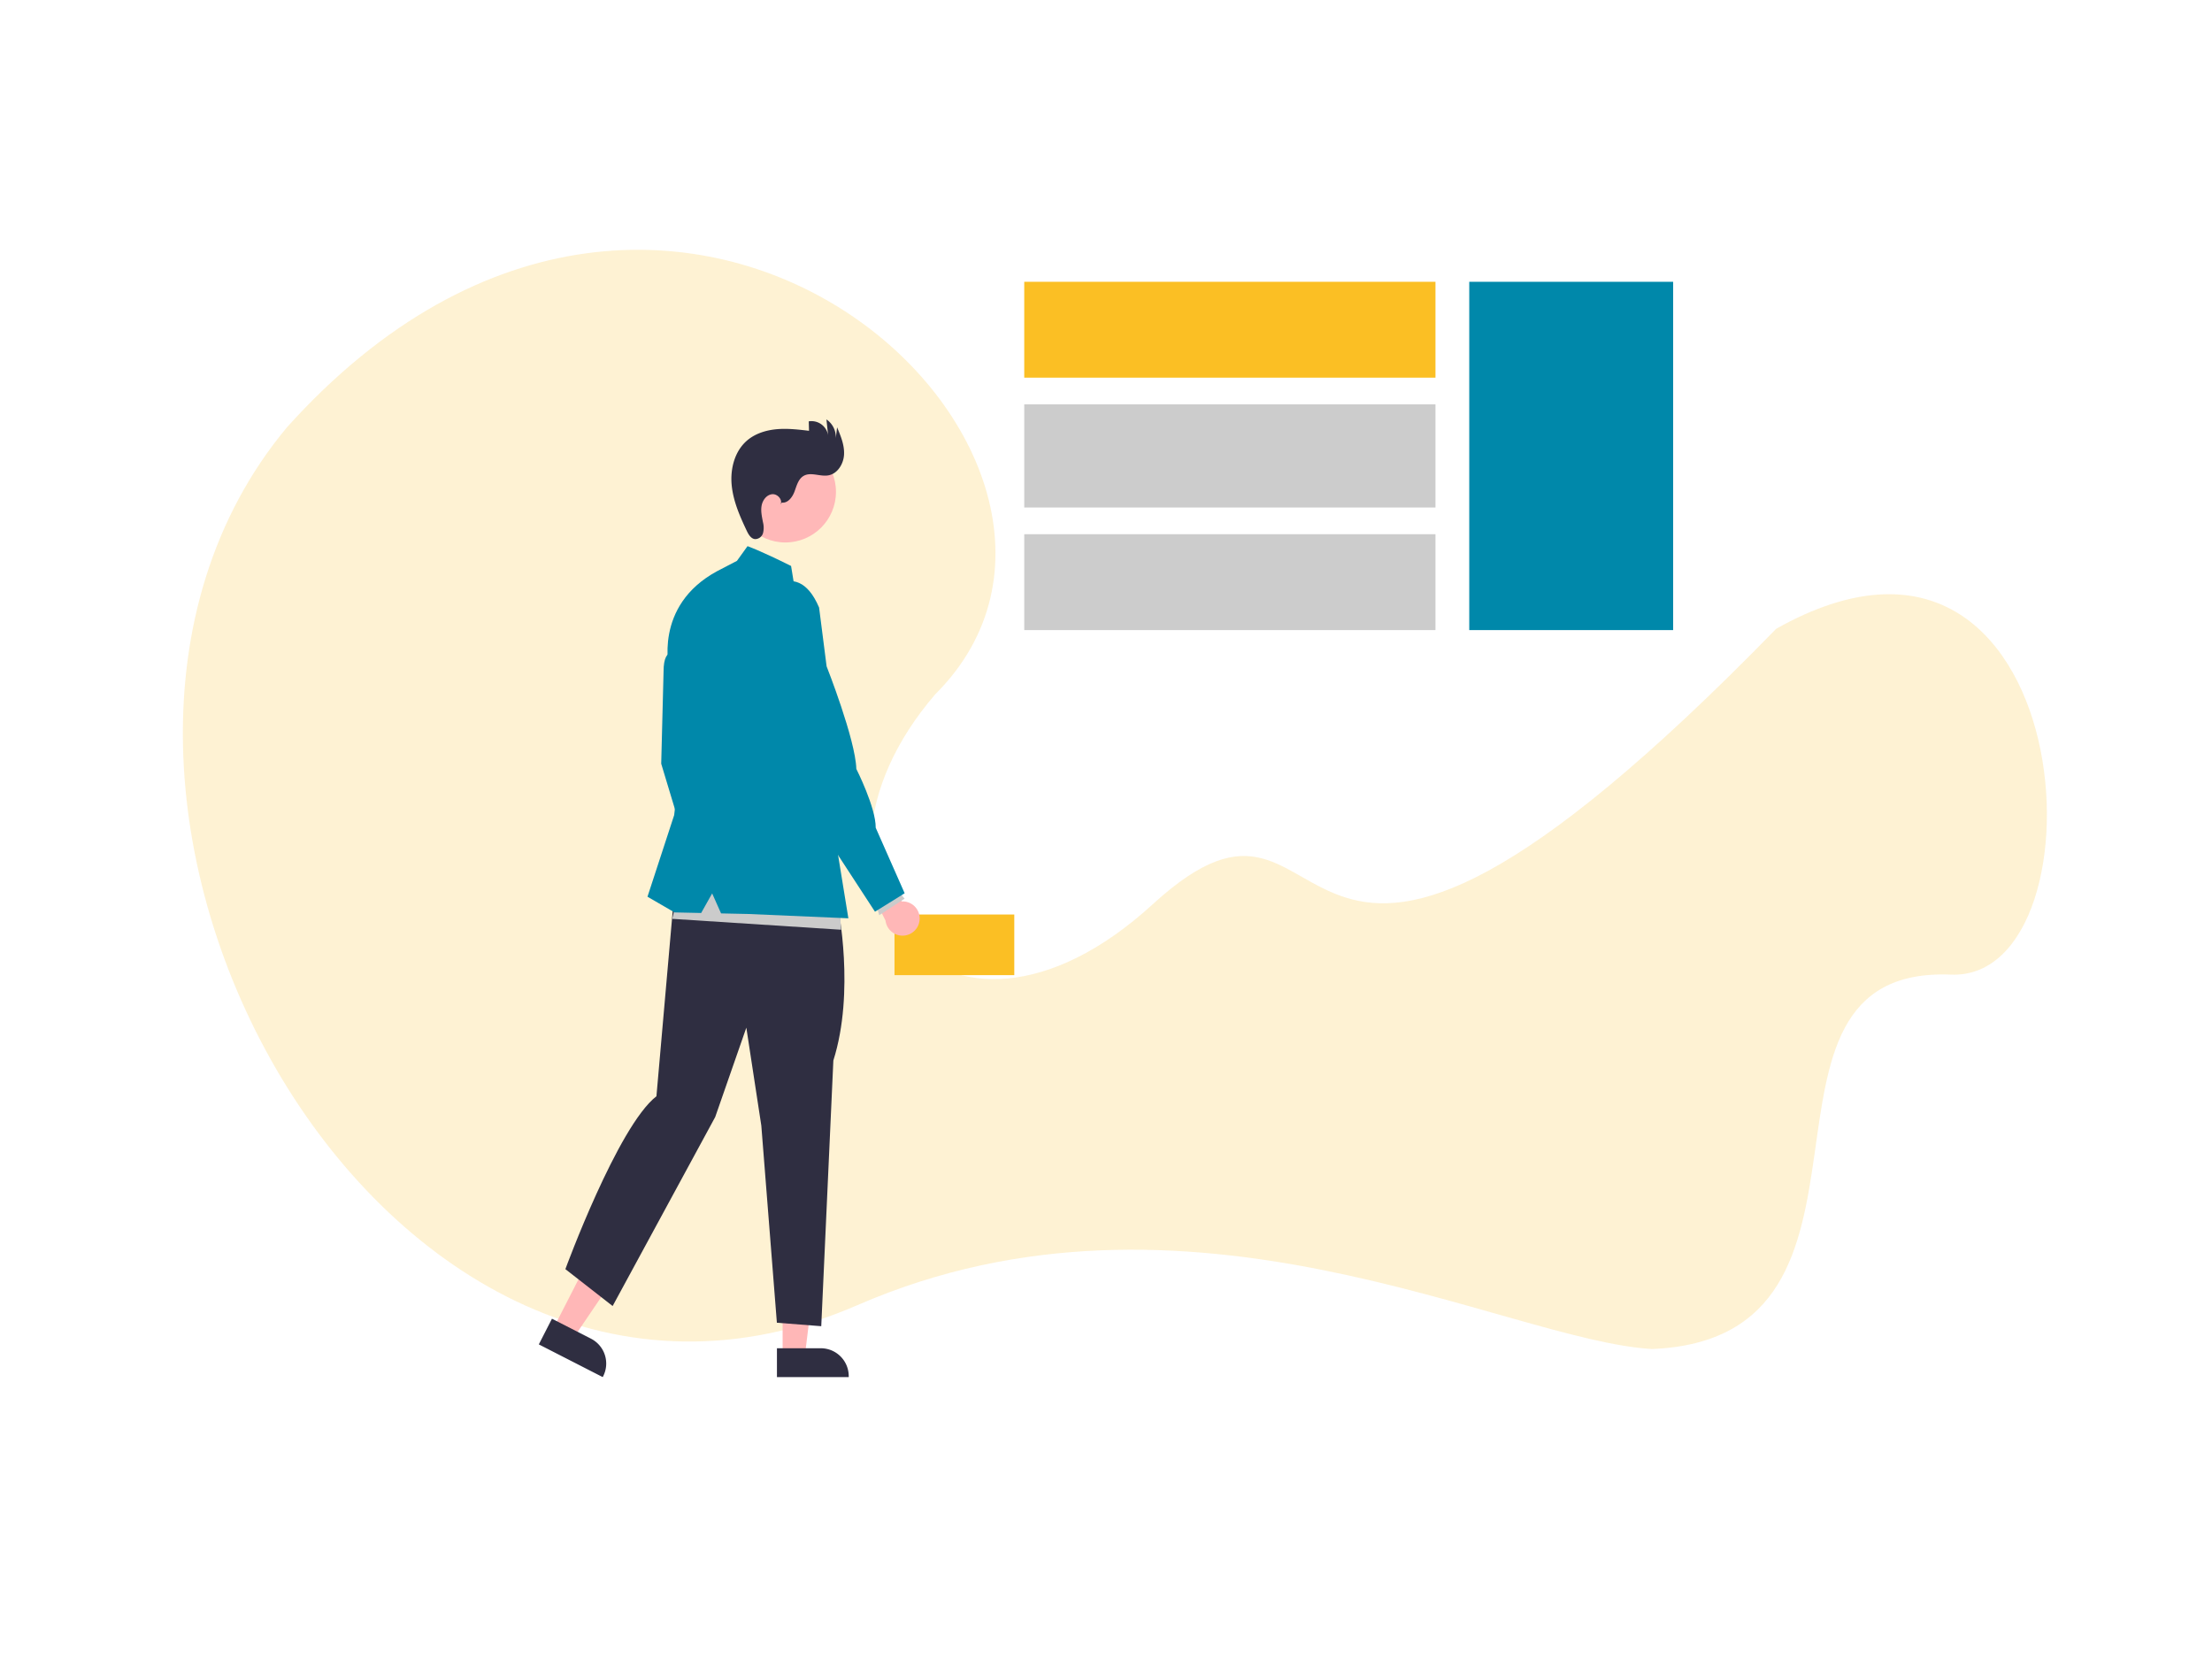<?xml version="1.0" encoding="UTF-8" standalone="no"?>
<svg
   id="e08ab4e4-9715-4e1e-8c6e-e8fd5b371a57"
   data-name="Layer 1"
   width="800"
   height="600"
   viewBox="0 0 800 600"
   version="1.1"
   sodipodi:docname="create.svg"
   inkscape:version="1.2.2 (b0a8486541, 2022-12-01)"
   xmlns:inkscape="http://www.inkscape.org/namespaces/inkscape"
   xmlns:sodipodi="http://sodipodi.sourceforge.net/DTD/sodipodi-0.dtd"
   xmlns="http://www.w3.org/2000/svg"
   xmlns:svg="http://www.w3.org/2000/svg">
  <defs
     id="defs15067" />
  <sodipodi:namedview
     id="namedview15065"
     pagecolor="#ffffff"
     bordercolor="#000000"
     borderopacity="0.25"
     inkscape:showpageshadow="2"
     inkscape:pageopacity="0.0"
     inkscape:pagecheckerboard="0"
     inkscape:deskcolor="#d1d1d1"
     showgrid="false"
     inkscape:zoom="0.71116466"
     inkscape:cx="426.76474"
     inkscape:cy="233.41992"
     inkscape:window-width="1880"
     inkscape:window-height="1008"
     inkscape:window-x="1940"
     inkscape:window-y="52"
     inkscape:window-maximized="0"
     inkscape:current-layer="layer4" />
  <g
     inkscape:groupmode="layer"
     id="layer4"
     inkscape:label="Layer 1"
     transform="translate(-16.956,18.757)">
    <path
       id="XMLID_47_"
       class="st2"
       d="m 614.433,469.136 c 95.101,-3.926 25.579,-138.8 108.088,-135.405 58.231,2.397 47.14,-187.196 -63.192,-125.073 -187.894,192.942 -152.548,32.915 -225.469,99.621 -75.32,68.899 -137.7,-7.462 -78.623,-75.972 84.152,-83.955 -93.428,-253.376 -234.507,-96.513 -108.222,129.811 34.395,392.28 206.366,317.455 119.078,-51.811 234.679,12.874 287.336,15.887 z"
       style="opacity:0.2;fill:#fbbf24;stroke-width:1;fill-opacity:1"
       sodipodi:nodetypes="cscsccsc" />
  </g>
  <g
     id="g6957"
     transform="translate(-46.311,8.424)">
    <g
       id="g5963"
       transform="matrix(0.776,0,0,0.776,91.548,68.372)"
       style="stroke-width:1.289">
      <path
         d="m 358.597,355.512 h 55.827 v -28.262 h -55.827 z"
         fill="#6c63ff"
         id="path15022"
         style="fill:#fbbf24;stroke-width:1.289" />
      <path
         d="m 370.264,330.05 a 7.937,7.937 0 0 0 -8.311,-8.89 l -7.854,-16.348 -11.099,2.35 11.415,22.931 a 7.98,7.98 0 0 0 15.848,-0.042 z"
         fill="#ffb7b7"
         id="path15024"
         style="stroke-width:1.513" />
      <polygon
         points="137.634,491.205 124,484.228 105.767,519.858 115.004,524.585 "
         fill="#ffb7b7"
         id="polygon15026"
         transform="translate(94)"
         style="stroke-width:1.513" />
      <path
         d="m 198.954,515.636 18.192,9.31 7.4e-4,3.8e-4 a 13.024,13.024 0 0 1 5.66,17.526 l -0.193,0.377 -29.785,-15.243 z"
         fill="#2f2e41"
         id="path15028"
         style="stroke-width:1.513" />
      <polygon
         points="227.767,492.766 212.452,492.766 212.454,532.791 222.83,532.79 "
         fill="#ffb7b7"
         id="polygon15030"
         transform="translate(94)"
         style="stroke-width:1.513" />
      <path
         d="m 303.807,529.403 20.435,-8.3e-4 h 8.2e-4 a 13.024,13.024 0 0 1 13.023,13.023 v 0.423 l -33.459,0.001 z"
         fill="#2f2e41"
         id="path15032"
         style="stroke-width:1.513" />
      <path
         d="m 257.916,206.321 c 0,0 -6.949,-5.324 -6.949,7.68 l -1.097,42.972 12.252,40.595 7.132,-13.166 -2.926,-28.526 z"
         fill="#2f2e41"
         id="path15034"
         style="fill:#0088aa;stroke-width:1.289" />
      <path
         d="m 332.247,323.858 c 0,0 8.058,39.241 -2.149,71.445 l -5.64,123.821 -20.682,-1.612 -7.252,-91.858 -6.983,-45.661 -14.504,41.632 -47.809,88.098 -22.024,-17.19 c 0,0 24.407,-66.595 42.437,-80.577 l 9.043,-102.996 z"
         fill="#2f2e41"
         id="path15036"
         style="stroke-width:1.513" />
      <circle
         cx="307.732"
         cy="130.275"
         r="23.581"
         fill="#ffb8b8"
         id="circle15038"
         style="stroke-width:1.513" />
      <path
         d="m 306.063,135.276 c 2.827,0.368 4.959,-2.524 5.948,-5.198 0.989,-2.674 1.743,-5.786 4.2,-7.23 3.358,-1.973 7.654,0.4 11.494,-0.251 4.336,-0.735 7.156,-5.331 7.377,-9.723 0.221,-4.393 -1.527,-8.617 -3.242,-12.667 l -0.599,5.033 a 9.981,9.981 0 0 0 -4.362,-8.724 l 0.772,7.385 a 7.839,7.839 0 0 0 -9.018,-6.486 l 0.122,4.401 c -5.008,-0.596 -10.061,-1.192 -15.084,-0.738 -5.023,0.454 -10.082,2.043 -13.889,5.351 -5.695,4.949 -7.775,13.097 -7.077,20.609 0.698,7.512 3.799,14.569 7.031,21.387 0.813,1.715 1.938,3.651 3.824,3.869 a 3.852,3.852 0 0 0 3.771,-2.842 10.302,10.302 0 0 0 -0.046,-5.061 c -0.476,-2.532 -1.077,-5.12 -0.629,-7.658 0.448,-2.537 2.273,-5.045 4.831,-5.356 2.558,-0.311 5.175,2.613 3.945,4.877 z"
         fill="#2f2e41"
         id="path15040"
         style="stroke-width:1.513" />
      <polygon
         points="166.915,304.729 238.859,320.81 239.706,334.352 160.991,329.274 "
         fill="#cbcbcb"
         id="polygon15042"
         transform="translate(94)"
         style="stroke-width:1.513" />
      <path
         d="m 285.162,162.435 4.937,-6.855 c 0,0 5.518,1.875 20.298,9.232 l 1.044,6.422 25.654,157.787 -46.63,-2.011 -12.698,-0.27 -4.155,-9.315 -5.124,9.118 -12.4,-0.264 -12.617,-7.314 12.435,-38.035 4.023,-34.744 -6.217,-32.732 c 0,0 -7.823,-30.057 22.309,-46.264 z"
         fill="#2f2e41"
         id="path15044"
         style="fill:#0088aa;stroke-width:1.289" />
      <polygon
         points="269.329,319.864 264.858,314.745 255.787,321.656 257.48,327.581 "
         fill="#cbcbcb"
         id="polygon15046"
         transform="translate(94)"
         style="stroke-width:1.513" />
      <path
         d="m 293.982,181.505 c 0,0 18.368,-23.45 29.47,2.686 l 3.5,27.389 c 0,0 13.449,34.045 13.854,47.819 0,0 9.118,17.977 9.034,27.419 l 13.489,30.537 -13.835,8.589 -38.289,-58.707 z"
         fill="#2f2e41"
         id="path15048"
         style="fill:#0088aa;stroke-width:1.289" />
    </g>
    <rect
       x="577.689"
       y="93.49"
       width="73.736"
       height="125.966"
       fill="#e5e5e5"
       id="rect15056"
       style="fill:#0088aa;fill-opacity:1;stroke-width:1" />
    <rect
       x="416.744"
       y="93.488"
       width="148.728"
       height="34.673"
       fill="#6c63ff"
       id="rect15058"
       style="fill:#fbbf24;stroke-width:1" />
    <rect
       x="416.744"
       y="137.818"
       width="148.728"
       height="37.307"
       fill="#e5e5e5"
       id="rect15060"
       style="fill:#cccccc;stroke-width:1" />
    <rect
       x="416.744"
       y="184.78"
       width="148.728"
       height="34.673"
       fill="#e5e5e5"
       id="rect15062"
       style="fill:#cccccc;stroke-width:1"
       inkscape:highlight-color="#0088aa" />
  </g>
</svg>
